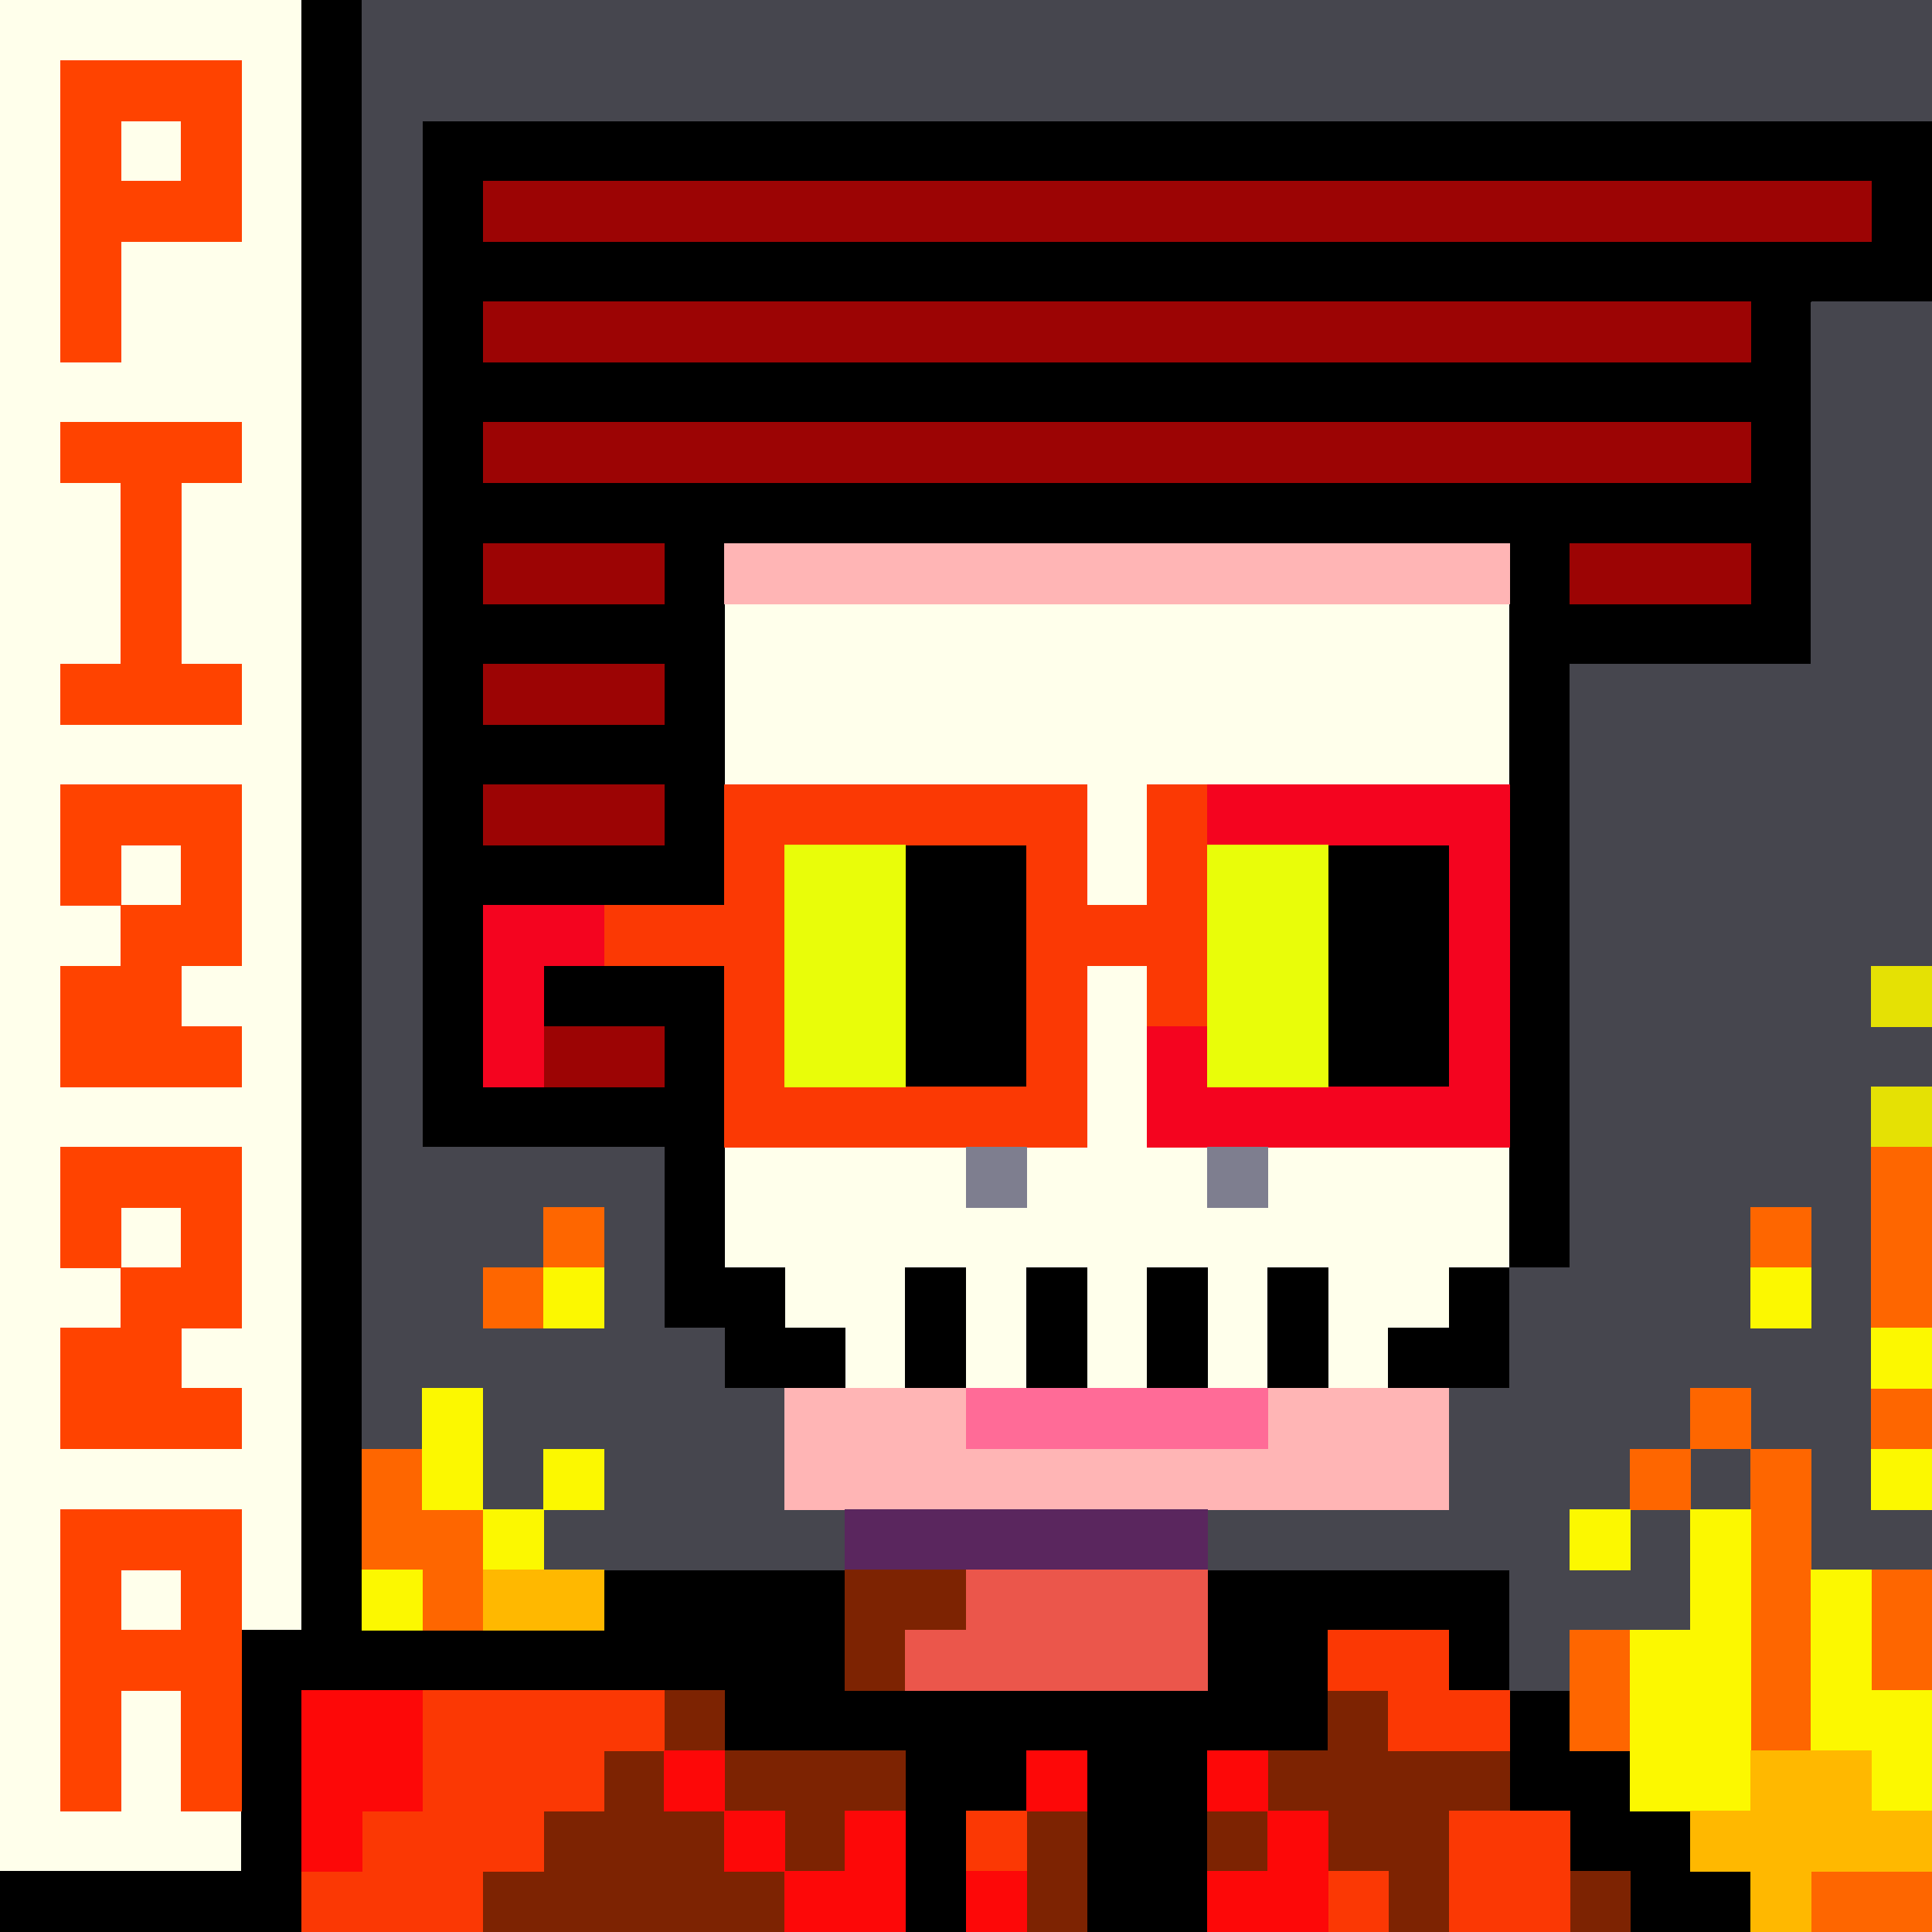 <svg xmlns="http://www.w3.org/2000/svg" version="1.1" viewBox="0 0 256 256" shape-rendering="crispEdges" width="2048" height="2048"><rect x="0" y="0" width="256" height="256" fill="#333333" stroke="none"/><g fill="#ffffeb" stroke="#ffffeb" stroke-width=".094"><path d="M0 0h40v216h-8v-16H8v40h8v-16h8v16h8v8H0V0m8 8v40h8V32h16V8H8m0 48v8h8v24H8v8h24v-8h-8V64h8v-8H8m0 48v16h8v8H8v16h24v-8h-8v-8h8v-24H8m0 48v16h8v8H8v16h24v-8h-8v-8h8v-24H8Z" opacity="1"/><path d="M16 16h8v8h-8v-8Zm80 64h104v24h-48v16h-8v-16H96V80Zm-80 32h8v8h-8v-8Zm128 16h8v24h8v8h8v-8h32c0 5.33-.01 10.66 0 16h-8v8h-8v8c-2.67-.01-5.34-.01-8 0v-16h-8v16c-2.67-.01-5.34-.01-8 0v-16h-8v16c-2.67-.01-5.34-.01-8 0v-16h-8v16c-2.67-.01-5.34-.01-8 0v-16h-8v16c-2.67-.01-5.34-.01-8 0v-8h-8v-8h-8v-16h32v8h8v-8h8v-24ZM16 160h8v8c-2.67-.01-5.33 0-8 0v-8Zm0 48h8v8h-8v-8Z" opacity="1"/></g><g fill="#000" stroke="#000" stroke-width=".094"><path d="M40 0h8v216h8c2.67-.01 5.33-.01 8 0h16v-8h32v16h48v-16h40v16c-2.67-.01-5.34-.01-8 0v-8h-16v8c-.01 2.66-.01 5.33 0 8h-8c-2.67-.01-5.34-.01-8 0v24h-16c-.01-5.34 0-10.67 0-16v-8h-8v8c-2.67-.01-5.34-.01-8 0v16h-8v-24c-8-.01-16 0-24 0v-8H40v32H0v-8h32v-32h8V0Z" opacity="1"/><path d="M56 16h200v24h-16v48h-32v80h-8c-.01-5.34 0-10.67 0-16V80c-.01-2.67-.01-5.34 0-8H96v48H64v24h24v-8H72v-8h24v40h8v8h8v8c-2.67-.01-5.34-.01-8 0h-8v-8h-8v-24H56V16m8 8v8h184v-8H64m0 16v8h168v-8H64m0 16v8h168v-8H64m0 16v8h24v-8H64m144 0v8h24v-8h-24M64 88v8h24v-8H64m0 16v8h24v-8H64Z" opacity="1"/><path d="M120 112h16v32h-16v-32Zm56 0h16v32h-16v-32Zm-56 56h8v16c-2.67-.01-5.34-.01-8 0v-16Zm16 0h8v16c-2.67-.01-5.34-.01-8 0v-16Zm16 0h8v16c-2.67-.01-5.34-.01-8 0v-16Zm16 0h8v16c-2.67-.01-5.34-.01-8 0v-16Zm24 0h8v16c-2.67-.01-5.34-.01-8 0-2.67 0-5.34-.01-8 0v-8h8v-8Zm8 56c2.66-.01 5.33-.01 8 0v8c2.66-.01 5.33-.01 8 0v8c2.66-.01 5.33-.01 8 0-.01 2.66-.01 5.33 0 8h8v8h-16c-.01-2.67-.01-5.34 0-8h-8c-.01-2.67-.01-5.34 0-8h-8c-.01-2.67-.01-5.34 0-8-.01-2.67-.01-5.34 0-8Z" opacity="1"/></g><g fill="#46464e" stroke="#46464e" stroke-width=".094"><path d="M48 0h208v16H56v136h32v24h8v8h8v16h8v8H80c-2.67-.01-5.34-.01-8 0v-8c2.66-.01 5.33-.01 8 0v-8h-8v8c-2.67-.01-5.34-.01-8 0v-16h-8v8c-2.67-.01-5.33-.01-8 0V0m24 160v8h-8v8c2.66-.01 5.33-.01 8 0h8v-16h-8ZM240 40h16v88h-8v8h8v8h-8v32c-.01 2.66-.01 5.33 0 8-.01 2.66-.01 5.33 0 8-.01 2.66-.01 5.33 0 8h8v8c-2.67-.01-5.34-.01-8 0-2.67-.01-5.34-.01-8 0v-16h-8c-.01-2.67-.01-5.34 0-8h-8v8c-2.67-.01-5.34-.01-8 0v8c-2.67-.01-5.34-.01-8 0v8h8v-8c2.66-.01 5.33-.01 8 0v16h-8c-2.67-.01-5.34-.01-8 0v8c-2.67-.01-5.34-.01-8 0v-16h-40v-8h32v-16c2.66-.01 5.33-.01 8 0v-16h8V88h32V40m-8 120c-.01 2.66-.01 5.33 0 8v8h8c-.01-2.67-.01-5.34 0-8v-8h-8Z" opacity="1"/><path d="M224 192c2.66-.01 5.33-.01 8 0-.01 2.66-.01 5.33 0 8-2.67-.01-5.34-.01-8 0-.01-2.67-.01-5.34 0-8Z" opacity="1"/></g><path d="M8 8h24v24H16v16H8V8m8 8v8h8v-8h-8ZM8 56h24v8h-8v24h8v8H8v-8h8V64H8v-8Zm0 48h24v24h-8v8h8v8H8v-16h8v-8h8v-8h-8v8H8v-16Zm0 48h24v24h-8v8h8v8H8v-16h8v-8c2.67 0 5.33-.01 8 0v-8h-8v8H8v-16Zm0 48h24v40h-8v-16h-8v16H8v-40m8 8v8h8v-8h-8Z" fill="#ff4300" stroke="#ff4300" stroke-width=".094" opacity="1"/><path d="M64 24h184v8H64v-8Zm0 16h168v8H64v-8Zm0 16h168v8H64v-8Zm0 16h24v8H64v-8Zm144 0h24v8h-24v-8ZM64 88h24v8H64v-8Zm0 16h24v8H64v-8Zm8 32h16v8H72v-8Z" fill="#9c0404" stroke="#9c0404" stroke-width=".094" opacity="1"/><path d="M96 72h104c-.01 2.66-.01 5.33 0 8H96v-8Zm8 112c2.66-.01 5.33-.01 8 0 2.66-.01 5.33-.01 8 0 2.66-.01 5.33-.01 8 0v8h40v-8c2.66-.01 5.33-.01 8 0 2.66-.01 5.33-.01 8 0 2.66-.01 5.33 0 8 0v16h-88v-16Z" fill="#ffb5b5" stroke="#ffb5b5" stroke-width=".094" opacity="1"/><path d="M96 104h48v16h8v-16h8v32h-8v-8h-8v24H96v-24H80v-8h16v-16m8 8v32h32v-32h-32Z" fill="#fb3904" stroke="#fb3904" stroke-width=".094" opacity="1"/><path d="M160 104h40v48h-48v-16h8v8h32v-32h-32v-8Zm-96 16h16v8h-8v16h-8v-24Z" fill="#f4041f" stroke="#f4041f" stroke-width=".094" opacity="1"/><path d="M104 112h16v32h-16v-32Zm56 0h16v32h-16v-32Z" fill="#e9fd09" stroke="#e9fd09" stroke-width=".094" opacity="1"/><path d="M248 128h8v8h-8v-8Zm0 16h8v8h-8v-8Z" fill="#e5e104" stroke="#e5e104" stroke-width=".094" opacity="1"/><path d="M128 152h8v8h-8v-8Zm32 0h8v8h-8v-8Z" fill="#7e7e8f" stroke="#7e7e8f" stroke-width=".094" opacity="1"/><path d="M248 152h8v24h-8v-24Zm-176 8h8v8h-8v-8Zm160 0h8v8h-8c-.01-2.67-.01-5.34 0-8Zm-168 8h8v8c-2.67-.01-5.34-.01-8 0v-8Zm160 16h8c-.01 2.66-.01 5.33 0 8-2.67-.01-5.34-.01-8 0v-8Zm24 0c2.66-.01 5.33-.01 8 0v8c-2.67-.01-5.34-.01-8 0-.01-2.67-.01-5.34 0-8Zm-200 8c2.67-.01 5.33-.01 8 0v8c2.67-.01 5.33-.01 8 0v16c-2.67-.01-5.33-.01-8 0v-8h-8v-16Zm168 0c2.66-.01 5.33-.01 8 0-.01 2.66-.01 5.33 0 8-2.67-.01-5.34-.01-8 0v-8Zm16 0h8v40c-2.67-.01-5.34-.01-8 0v-32c-.01-2.67-.01-5.34 0-8Zm16 16c2.66-.01 5.33-.01 8 0v16h-8v-16Zm-40 8c2.66-.01 5.33-.01 8 0 0 5.33-.01 10.66 0 16-2.67-.01-5.34-.01-8 0v-16Zm32 32h16v8h-16v-8Z" fill="#fe6600" stroke="#fe6600" stroke-width=".094" opacity="1"/><path d="M72 168h8v8h-8v-8Zm160 0h8c-.01 2.66-.01 5.33 0 8h-8v-8Zm16 8h8v8c-2.67-.01-5.34-.01-8 0-.01-2.67-.01-5.34 0-8Zm-192 8h8v16c-2.67-.01-5.33-.01-8 0v-16Zm16 8h8v8c-2.67-.01-5.34-.01-8 0v-8Zm176 0c2.66-.01 5.33-.01 8 0v8h-8c-.01-2.67-.01-5.34 0-8Zm-184 8c2.66-.01 5.33-.01 8 0v8c-2.67-.01-5.34-.01-8 0v-8Zm144 0c2.66-.01 5.33-.01 8 0v8h-8v-8Zm16 0c2.66-.01 5.33-.01 8 0v32c-.01 2.66-.01 5.33 0 8h-8c-2.67-.01-5.34-.01-8 0v-8c-.01-5.34 0-10.67 0-16h8v-16Zm-176 8h8v8h-8v-8Zm192 0c2.66-.01 5.33-.01 8 0v16h8v16c-2.67-.01-5.34-.01-8 0v-8h-8v-24Z" fill="#fcf800" stroke="#fcf800" stroke-width=".094" opacity="1"/><path d="M128 184c2.66-.01 5.33-.01 8 0 2.66-.01 5.33-.01 8 0 2.66-.01 5.33-.01 8 0 2.66-.01 5.33-.01 8 0 2.66-.01 5.33-.01 8 0v8h-40v-8Z" fill="#ff6b97" stroke="#ff6b97" stroke-width=".094" opacity="1"/><path d="M112 200h48v8h-32c-5.34-.01-10.67 0-16 0v-8Z" fill="#5a265e" stroke="#5a265e" stroke-width=".094" opacity="1"/><path d="M64 208c2.66-.01 5.33-.01 8 0 2.66-.01 5.33-.01 8 0v8H64v-8Zm168 24c2.66-.01 5.33-.01 8 0h8v8c2.66-.01 5.33-.01 8 0v8h-16v8h-8v-8h-8c-.01-2.67-.01-5.34 0-8h8c-.01-2.67-.01-5.34 0-8Z" fill="#ffb800" stroke="#ffb800" stroke-width=".094" opacity="1"/><g fill="#7d2302" stroke="#7d2302" stroke-width=".094"><path d="M112 208c5.33 0 10.66-.01 16 0v8h-8v8h-8v-16Zm-24 16h8v8c-2.67-.01-5.34-.01-8 0v-8Zm88 0h8v8h16c-.01 2.66-.01 5.33 0 8-2.67-.01-5.34-.01-8 0v16h-8c-.01-2.67-.01-5.34 0-8h-8c-.01-2.67-.01-5.34 0-8h-8v-8h8c-.01-2.67-.01-5.34 0-8Zm-96 8c2.66-.01 5.33-.01 8 0v8h8v8h8v8H64v-8h8v-8h8v-8Z" opacity="1"/><path d="M96 232c8 0 16-.01 24 0v8c-2.67-.01-5.34-.01-8 0v8h-8v-8h-8v-8Zm40 8c2.66-.01 5.33-.01 8 0 0 5.33-.01 10.66 0 16h-8v-16Zm24 0c2.66-.01 5.33-.01 8 0 0 2.66-.01 5.33 0 8h-8v-8Zm48 8h8c-.01 2.66-.01 5.33 0 8h-8c-.01-2.67-.01-5.34 0-8Z" opacity="1"/></g><path d="M128 208h32v16h-40v-8h8v-8Z" fill="#eb564b" stroke="#eb564b" stroke-width=".094" opacity="1"/><path d="M176 216h16v8c2.66-.01 5.33-.01 8 0-.01 2.66-.01 5.33 0 8h-16v-8h-8v-8Zm-120 8h32v8c-2.67-.01-5.34-.01-8 0v8h-8v8h-8v8H40v-8h8v-8h8v-16Zm72 16c2.66-.01 5.33-.01 8 0v8c-2.67-.01-5.34-.01-8 0v-8Zm64 0c2.66-.01 5.33-.01 8 0h8c-.01 2.66-.01 5.33 0 8-.01 2.66-.01 5.33 0 8h-16v-16Zm-16 8h8c-.01 2.66-.01 5.33 0 8h-8v-8Z" fill="#fb3804" stroke="#fb3804" stroke-width=".094" opacity="1"/><path d="M40 224h16v16h-8v8h-8v-24Zm48 8c2.66-.01 5.33-.01 8 0v8h-8v-8Zm48 0h8v8c-2.67-.01-5.34-.01-8 0v-8Zm24 0c2.66-.01 5.33-.01 8 0v8c-2.67-.01-5.34-.01-8 0v-8Zm-64 8h8v8h-8v-8Zm16 0c2.66-.01 5.33-.01 8 0v16h-16v-8h8v-8Zm56 0h8c-.01 2.66-.01 5.33 0 8v8h-16v-8h8c-.01-2.67 0-5.34 0-8Zm-40 8c2.66-.01 5.33-.01 8 0v8h-8v-8Z" fill="#fd0808" stroke="#fd0808" stroke-width=".094" opacity="1"/></svg>